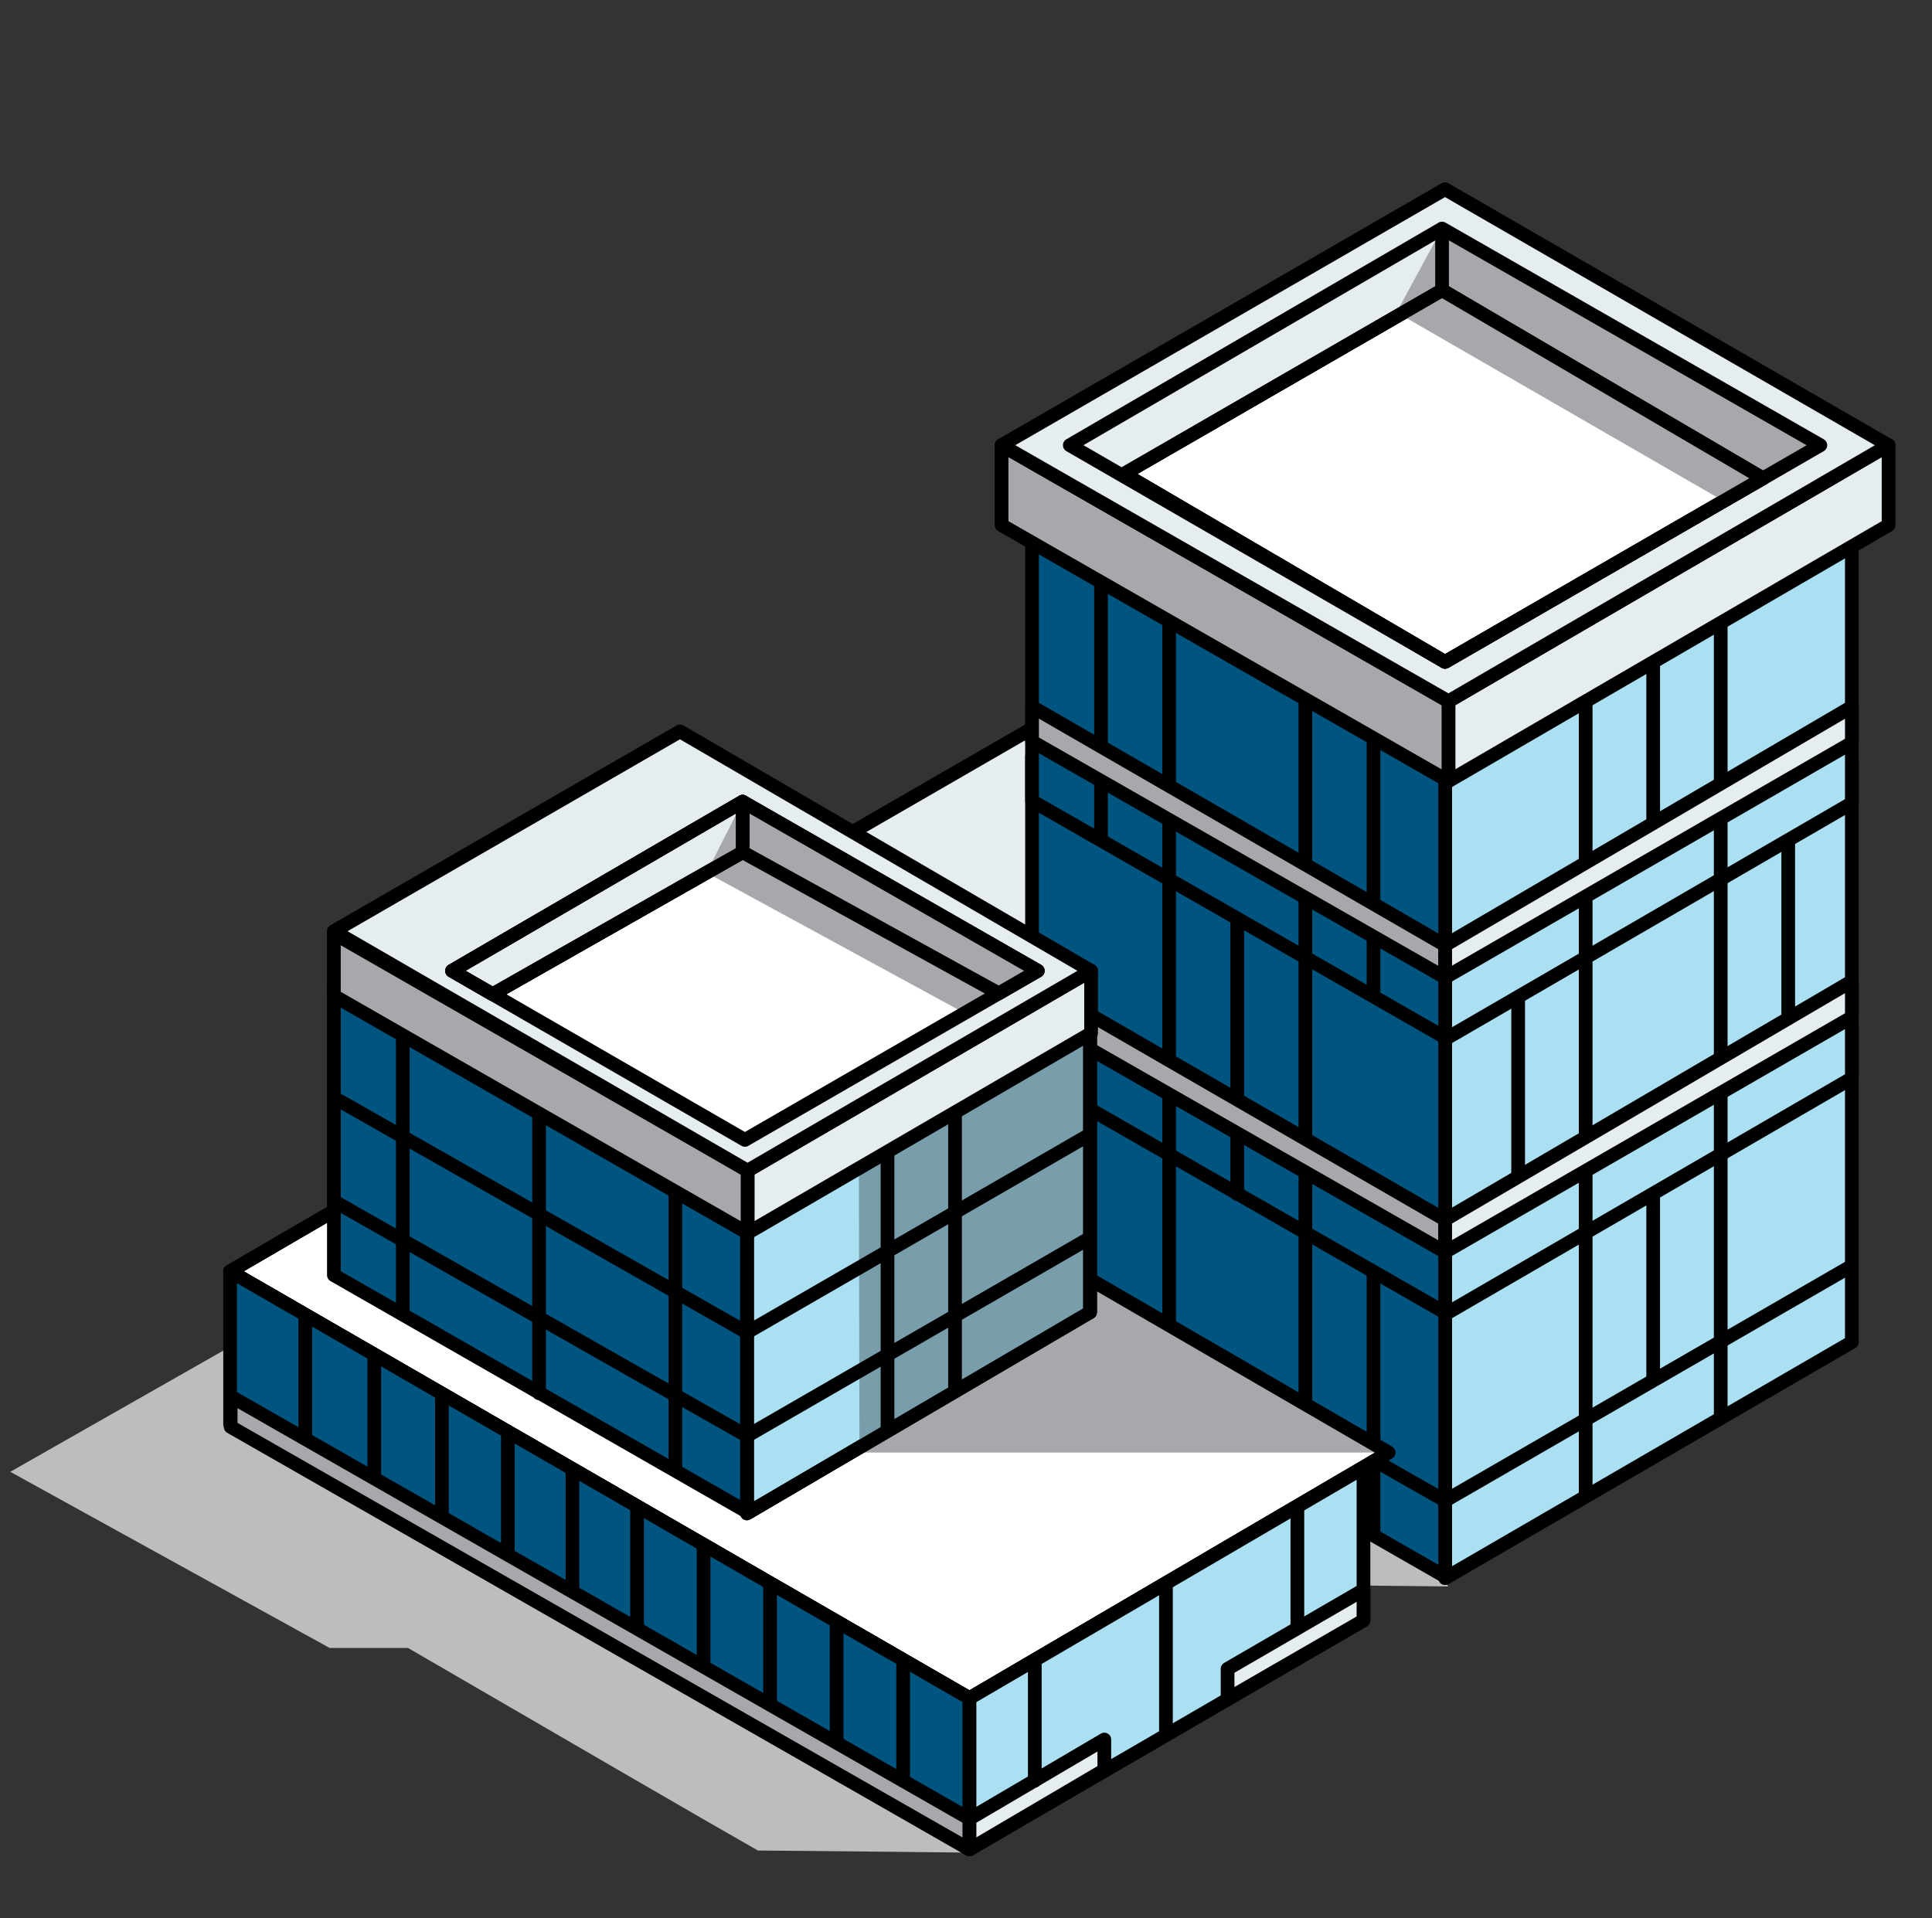 <svg width="141" height="140" viewBox="0 0 141 140" fill="none" xmlns="http://www.w3.org/2000/svg">
<rect x="0" y="0" width="141" height="140" fill="#333333" stroke="none"/>
<g clip-path="url(#clip0_21240_1391)">
<path d="M70.616 135.212L67.757 130.564L18.62 97.252L0.75 107.419L24.057 120.276H29.778C41.022 126.812 52.362 133.389 55.311 135.058C62.232 135.116 70.613 135.212 70.613 135.212H70.616Z" fill="#BBBDBF"/>
<path d="M79.354 50.834L54.093 65.419L84.288 82.894L109.354 68.308L79.354 50.834Z" fill="#E6EDF0" stroke="black" stroke-linecap="round" stroke-linejoin="round"/>
<path d="M77.812 34.515L82.199 36.195L107.091 21.966L105.812 15.341L76.291 31.951L77.812 34.515Z" fill="#E6EDF0"/>
<path d="M101.684 23.24L105.243 21.184V16.679L101.684 23.24Z" fill="#A6A8AB"/>
<path d="M105.243 21.184L130.508 36.195C130.508 36.195 134.31 32.914 134.4 32.835C134.489 32.757 134.4 31.155 134.4 31.155L105.243 16.682V21.187V21.184Z" fill="#A6A8AB" stroke="black" stroke-linecap="round" stroke-linejoin="round"/>
<path d="M105.688 115.788C105.688 115.788 97.305 115.693 90.386 115.634C84.075 112.064 39.342 86.013 39.342 86.013L53.692 77.829L102.83 111.14L105.688 115.788Z" fill="#BBBDBF"/>
<path d="M105.467 115.181V91.907L135.15 74.746V97.952L105.467 115.181Z" fill="#ABE0F2" stroke="black" stroke-linecap="round" stroke-linejoin="round"/>
<path d="M75.32 74.468V97.79L105.467 115.063V91.907L75.32 74.468Z" fill="#005580" stroke="black" stroke-linecap="round" stroke-linejoin="round"/>
<path d="M100.242 91.045V112.019" stroke="black" stroke-linecap="round" stroke-linejoin="round"/>
<path d="M95.269 88.093V109.068" stroke="black" stroke-linecap="round" stroke-linejoin="round"/>
<path d="M85.324 82.44V103.415" stroke="black" stroke-linecap="round" stroke-linejoin="round"/>
<path d="M115.724 88.062V109.037" stroke="black" stroke-linecap="round" stroke-linejoin="round"/>
<path d="M120.652 85.386V100.587" stroke="black" stroke-linecap="round" stroke-linejoin="round"/>
<path d="M125.58 82.373V103.345" stroke="black" stroke-linecap="round" stroke-linejoin="round"/>
<path d="M135.15 92.386L105.467 109.527L75.32 92.386" stroke="black" stroke-linecap="round" stroke-linejoin="round"/>
<path d="M105.467 95.922V72.648L135.15 55.487V78.694L105.467 95.922Z" fill="#ABE0F2" stroke="black" stroke-linecap="round" stroke-linejoin="round"/>
<path d="M75.32 55.21V78.531L105.467 95.805V72.649L75.32 55.21Z" fill="#005580" stroke="black" stroke-linecap="round" stroke-linejoin="round"/>
<path d="M95.269 68.835V89.81" stroke="black" stroke-linecap="round" stroke-linejoin="round"/>
<path d="M90.297 66.178V87.153" stroke="black" stroke-linecap="round" stroke-linejoin="round"/>
<path d="M85.324 63.182V84.156" stroke="black" stroke-linecap="round" stroke-linejoin="round"/>
<path d="M110.796 71.778V87.102" stroke="black" stroke-linecap="round" stroke-linejoin="round"/>
<path d="M115.724 68.807V89.782" stroke="black" stroke-linecap="round" stroke-linejoin="round"/>
<path d="M125.58 63.115V84.089" stroke="black" stroke-linecap="round" stroke-linejoin="round"/>
<path d="M130.508 60.267V75.507" stroke="black" stroke-linecap="round" stroke-linejoin="round"/>
<path d="M135.15 73.13L105.467 90.269L75.32 73.13" stroke="black" stroke-linecap="round" stroke-linejoin="round"/>
<path d="M105.467 75.843V52.57L135.15 35.408V58.615L105.467 75.843Z" fill="#ABE0F2" stroke="black" stroke-linecap="round" stroke-linejoin="round"/>
<path d="M75.32 35.134V58.455L105.467 75.728V52.57L75.32 35.134Z" fill="#005580" stroke="black" stroke-linecap="round" stroke-linejoin="round"/>
<path d="M100.242 51.707V72.682" stroke="black" stroke-linecap="round" stroke-linejoin="round"/>
<path d="M95.269 48.756V69.731" stroke="black" stroke-linecap="round" stroke-linejoin="round"/>
<path d="M85.324 43.103V64.078" stroke="black" stroke-linecap="round" stroke-linejoin="round"/>
<path d="M80.351 40.278V61.252" stroke="black" stroke-linecap="round" stroke-linejoin="round"/>
<path d="M115.724 48.728V69.703" stroke="black" stroke-linecap="round" stroke-linejoin="round"/>
<path d="M120.652 46.049V61.423" stroke="black" stroke-linecap="round" stroke-linejoin="round"/>
<path d="M125.58 43.036V64.01" stroke="black" stroke-linecap="round" stroke-linejoin="round"/>
<path d="M135.15 53.051L105.467 70.19L75.32 53.051" stroke="black" stroke-linecap="round" stroke-linejoin="round"/>
<path d="M105.462 91.38V89.017L135.15 71.612V74.242L105.462 91.38Z" fill="#E6EDF0" stroke="black" stroke-linecap="round" stroke-linejoin="round"/>
<path d="M75.32 71.612V74.146L105.462 91.38V89.017L75.32 71.612Z" fill="#A6A8AB" stroke="black" stroke-linecap="round" stroke-linejoin="round"/>
<path d="M105.462 71.349V68.986L135.15 51.584V54.211L105.462 71.349Z" fill="#E6EDF0" stroke="black" stroke-linecap="round" stroke-linejoin="round"/>
<path d="M75.32 51.584V54.115L105.462 71.349V68.986L75.32 51.584Z" fill="#A6A8AB" stroke="black" stroke-linecap="round" stroke-linejoin="round"/>
<path d="M47.599 74.849L16.794 92.789L70.755 123.941L101.334 106.013L47.599 74.849Z" fill="white" stroke="black" stroke-linecap="round" stroke-linejoin="round"/>
<path d="M101.334 106.013H62.932L76.706 94.287L78.607 92.75L101.334 106.013Z" fill="#A6A8AB"/>
<path d="M47.599 74.849L16.794 92.789L70.755 123.941L101.334 106.013L47.599 74.849Z" stroke="black" stroke-linecap="round" stroke-linejoin="round"/>
<path d="M70.755 123.942V134.974L16.794 103.927V92.789L70.755 123.942Z" fill="#005580" stroke="black" stroke-linecap="round" stroke-linejoin="round"/>
<path d="M70.756 123.942V134.974L99.509 118.266V107.128L70.756 123.942Z" fill="#ABE0F2" stroke="black" stroke-linecap="round" stroke-linejoin="round"/>
<path d="M16.833 101.911L70.756 132.745V134.974L16.833 104.14V101.911Z" fill="#A6A8AB" stroke="black" stroke-linecap="round" stroke-linejoin="round"/>
<path d="M85.092 115.712V126.512" stroke="black" stroke-linecap="round" stroke-linejoin="round"/>
<path d="M70.756 132.745L80.595 126.96V129.186L70.756 134.974V132.745Z" fill="#E6EDF0" stroke="black" stroke-linecap="round" stroke-linejoin="round"/>
<path d="M89.591 121.8L99.509 116.04V118.266L89.591 123.992V121.8Z" fill="#E6EDF0" stroke="black" stroke-linecap="round" stroke-linejoin="round"/>
<path d="M65.912 129.962V121.338" stroke="black" stroke-linecap="round" stroke-linejoin="round"/>
<path d="M75.521 129.961V121.464" stroke="black" stroke-linecap="round" stroke-linejoin="round"/>
<path d="M61.056 127.176V118.543" stroke="black" stroke-linecap="round" stroke-linejoin="round"/>
<path d="M56.201 124.317V115.712" stroke="black" stroke-linecap="round" stroke-linejoin="round"/>
<path d="M51.349 121.464V113.019" stroke="black" stroke-linecap="round" stroke-linejoin="round"/>
<path d="M46.494 118.823V110.09" stroke="black" stroke-linecap="round" stroke-linejoin="round"/>
<path d="M94.684 118.823V109.947" stroke="black" stroke-linecap="round" stroke-linejoin="round"/>
<path d="M41.778 116.152V107.419" stroke="black" stroke-linecap="round" stroke-linejoin="round"/>
<path d="M37.063 113.248V104.515" stroke="black" stroke-linecap="round" stroke-linejoin="round"/>
<path d="M32.25 110.555V101.819" stroke="black" stroke-linecap="round" stroke-linejoin="round"/>
<path d="M27.316 107.705V98.971" stroke="black" stroke-linecap="round" stroke-linejoin="round"/>
<path d="M22.279 104.955V96.222" stroke="black" stroke-linecap="round" stroke-linejoin="round"/>
<path d="M33.628 72.674L54.513 61.163L74.32 72.5L53.684 84.156L33.628 72.674Z" fill="white" stroke="black" stroke-linecap="round" stroke-linejoin="round"/>
<path d="M51.565 63.691L70.56 74.032L73.292 72.5L54.56 62.196L51.565 63.691Z" fill="#A6A8AB"/>
<path d="M105.711 57.013V51.181L137.83 32.493V38.326L105.711 57.013Z" fill="#E6EDF0" stroke="black" stroke-linecap="round" stroke-linejoin="round"/>
<path d="M73.096 38.326V32.493L105.711 51.181V57.013L73.096 38.326Z" fill="#A6A8AB" stroke="black" stroke-linecap="round" stroke-linejoin="round"/>
<path d="M105.462 13.807L73.094 32.494L105.711 51.181L137.827 32.494L105.459 13.807H105.462ZM105.462 48.308L78.075 32.494L105.243 16.68L132.851 32.494L105.464 48.308H105.462Z" fill="#E6EDF0" stroke="black" stroke-linecap="round" stroke-linejoin="round"/>
<path d="M82.028 34.588L105.243 21.184L128.662 34.91L105.462 48.308L82.028 34.588Z" fill="white" stroke="black" stroke-linecap="round" stroke-linejoin="round"/>
<path d="M102.692 23.24L125.792 36.57L128.951 34.745L105.243 21.184L102.692 23.24Z" fill="#A6A8AB"/>
<path d="M82.028 34.588L105.243 21.184L128.662 34.91L105.462 48.308L82.028 34.588Z" stroke="black" stroke-linecap="round" stroke-linejoin="round"/>
<path d="M54.513 110.457V88.774L79.553 74.16V95.776L54.513 110.457Z" fill="#ABE0F2" stroke="black" stroke-linecap="round" stroke-linejoin="round"/>
<path d="M62.725 105.59L62.68 84.417L79.553 74.16V95.776L62.725 105.59Z" fill="#799EAB"/>
<path d="M54.513 110.457V88.774L79.553 74.16V95.776L54.513 110.457Z" stroke="black" stroke-linecap="round" stroke-linejoin="round"/>
<path d="M24.368 71.612V93.066L54.513 110.339V89.051L24.368 71.612Z" fill="#005580" stroke="black" stroke-linecap="round" stroke-linejoin="round"/>
<path d="M49.288 86.321V107.295" stroke="black" stroke-linecap="round" stroke-linejoin="round"/>
<path d="M39.342 80.713V101.687" stroke="black" stroke-linecap="round" stroke-linejoin="round"/>
<path d="M29.397 74.891V95.866" stroke="black" stroke-linecap="round" stroke-linejoin="round"/>
<path d="M64.772 83.342V104.314" stroke="black" stroke-linecap="round" stroke-linejoin="round"/>
<path d="M69.7 80.662V101.34" stroke="black" stroke-linecap="round" stroke-linejoin="round"/>
<path d="M79.553 74.802V95.776" stroke="black" stroke-linecap="round" stroke-linejoin="round"/>
<path d="M79.315 90.482L54.513 104.804L24.368 87.665" stroke="black" stroke-linecap="round" stroke-linejoin="round"/>
<path d="M79.315 82.93L54.513 97.252L24.368 80.11" stroke="black" stroke-linecap="round" stroke-linejoin="round"/>
<path d="M54.56 89.992V85.439L79.629 70.854V75.407L54.56 89.992Z" fill="#E6EDF0" stroke="black" stroke-linecap="round" stroke-linejoin="round"/>
<path d="M24.368 72.677V68.127L54.56 85.439V89.992L24.368 72.677Z" fill="#A6A8AB" stroke="black" stroke-linecap="round" stroke-linejoin="round"/>
<path d="M49.627 53.379L24.365 67.964L54.56 85.439L79.626 70.854L49.627 53.379ZM54.367 83.196L32.992 70.854L54.194 58.511L75.74 70.854L54.364 83.196H54.367Z" fill="#E6EDF0" stroke="black" stroke-linecap="round" stroke-linejoin="round"/>
<path d="M54.196 58.511V62.196L72.889 72.5L75.742 70.854L54.196 58.511Z" fill="#A6A8AB" stroke="black" stroke-linecap="round" stroke-linejoin="round"/>
<path d="M54.197 62.196V58.511L32.992 70.854L35.957 72.565L54.197 62.196Z" fill="#E6EDF0" stroke="black" stroke-linecap="round" stroke-linejoin="round"/>
<path d="M54.197 58.511V62.196L51.565 63.691L54.197 58.511Z" fill="#A6A8AB"/>
<path d="M54.197 62.196V58.511L32.992 70.854L35.957 72.565L54.197 62.196Z" stroke="black" stroke-linecap="round" stroke-linejoin="round"/>
</g>
<defs>
<clipPath id="clip0_21240_1391">
<rect width="140" height="140" fill="white" transform="translate(0.75)"/>
</clipPath>
</defs>
</svg>
